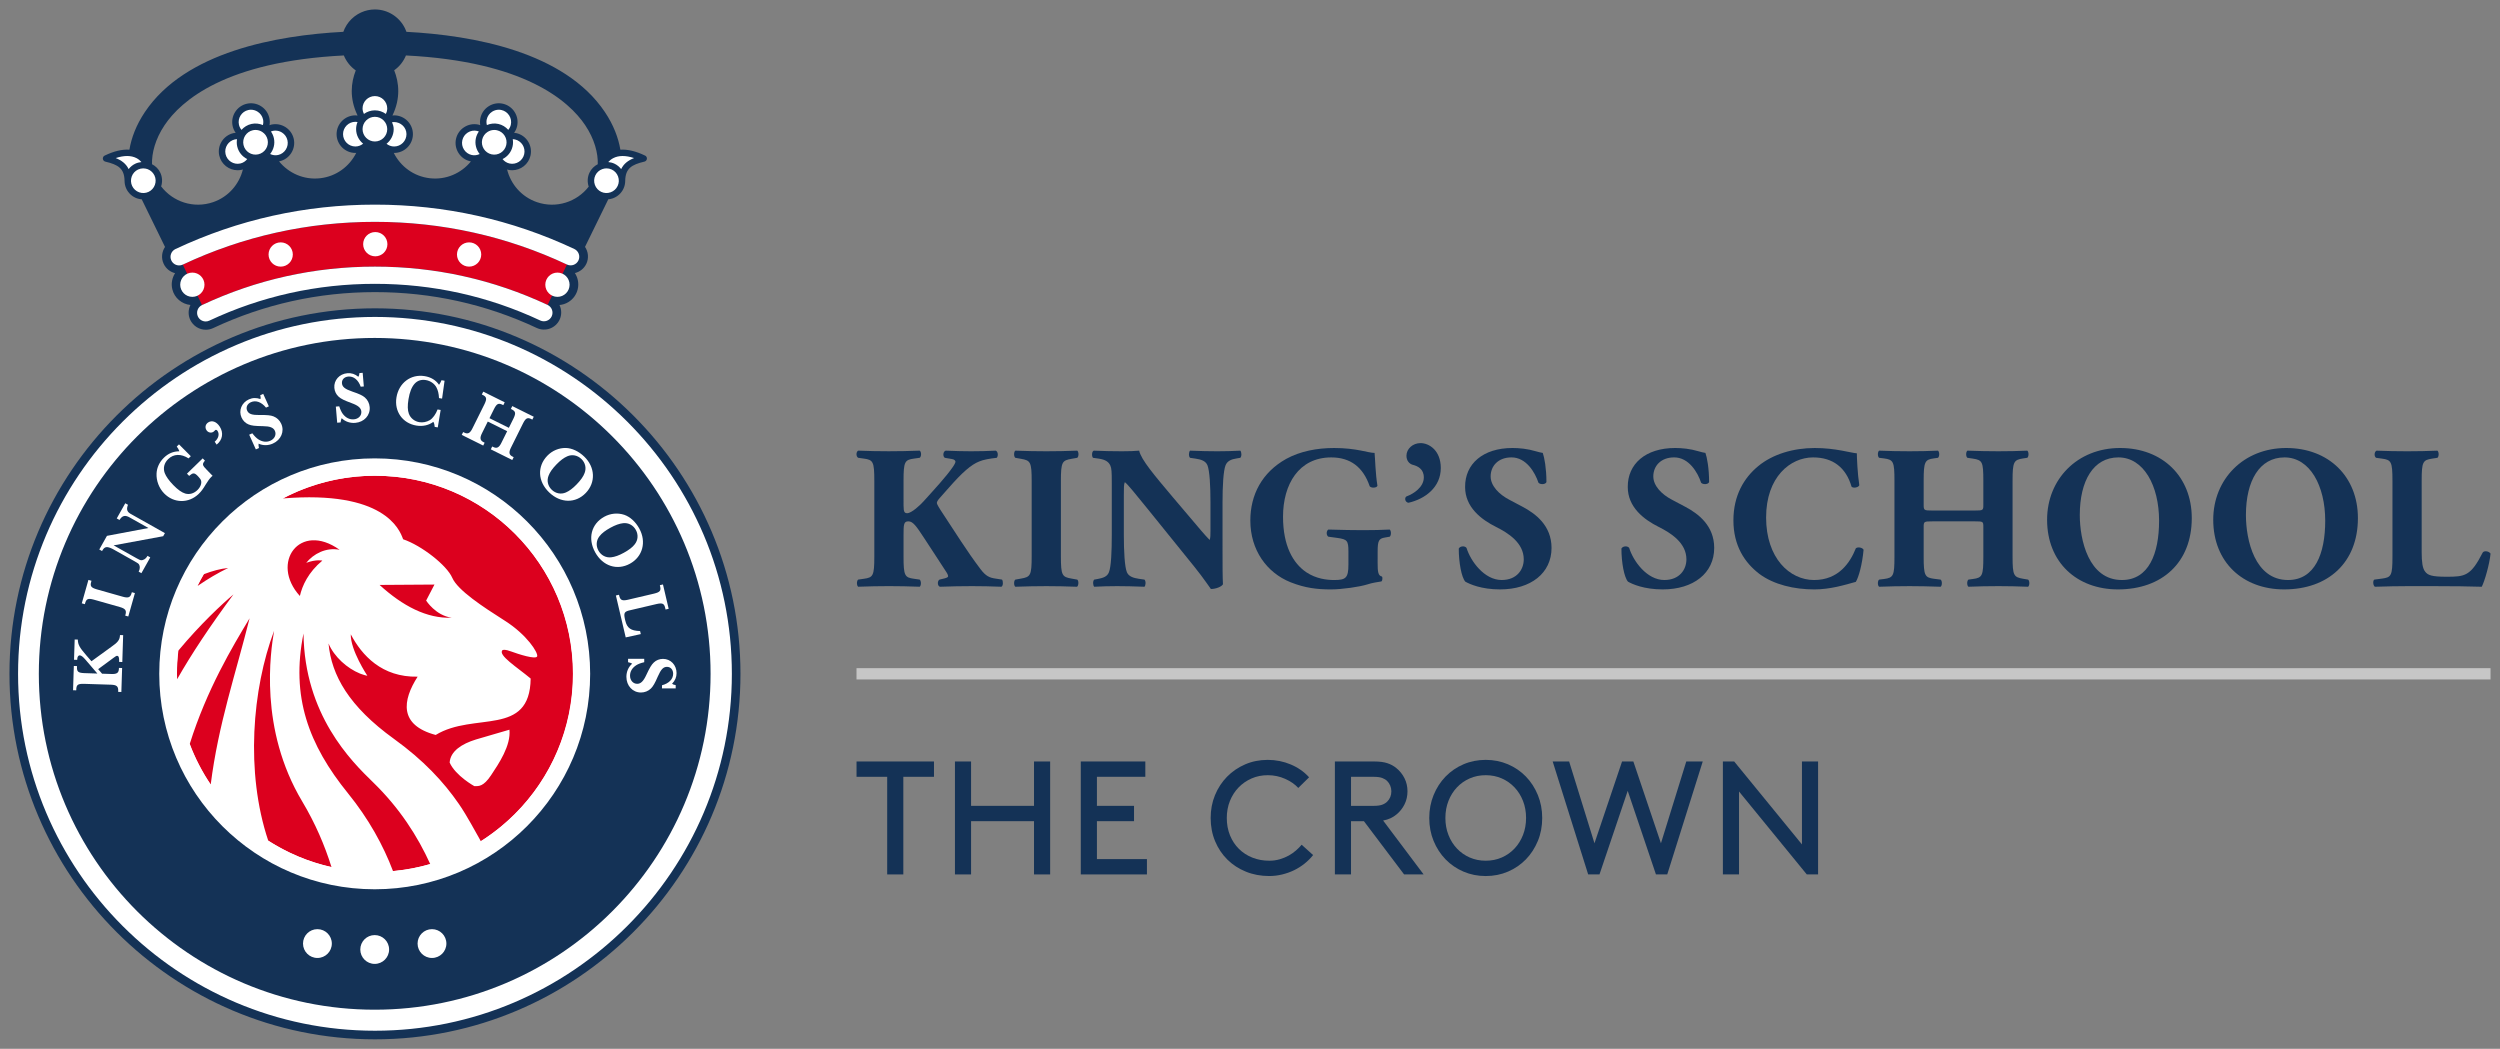 <?xml version="1.0" encoding="utf-8"?>
<!-- Generator: Adobe Illustrator 26.0.0, SVG Export Plug-In . SVG Version: 6.00 Build 0)  -->
<svg version="1.1" id="Logo" xmlns="http://www.w3.org/2000/svg" xmlns:xlink="http://www.w3.org/1999/xlink" x="0px" y="0px"
	 viewBox="0 0 581.102 243.78" style="enable-background:new 0 0 581.102 243.78;" xml:space="preserve">
<rect x="0" y="0" width="581.102" height="243.78" fill="#808080" stroke="none"/>
<style type="text/css">
	.st0{fill:#143256;}
	.st1{fill:#C6C6C6;}
	.st2{fill:#DC001E;}
	.st3{fill:#FFFFFF;}
</style>
<g>
	<path class="st0" d="M210.022,117.529c0,1.567,0.285,1.758,0.854,1.758c0.998,0,2.993-1.853,3.801-2.756
		c2.518-2.802,5.272-5.747,6.792-7.979c0.428-0.618,0.618-1.045,0.618-1.235
		c0-0.189-0.19-0.522-0.808-0.617l-1.663-0.285c-0.522-0.333-0.427-1.473,0.19-1.663
		c2.423,0.096,4.18,0.143,5.89,0.143c1.758,0,3.848-0.047,5.748-0.142
		c0.57,0.189,0.617,1.282,0.237,1.662c-1.662,0.189-3.088,0.428-4.085,0.854
		c-1.9,0.761-3.942,2.565-7.03,6.08l-2.185,2.471c-0.476,0.522-0.618,0.902-0.618,1.093
		c0,0.237,0.285,0.807,1.71,2.944c2.375,3.562,5.178,8.123,8.408,12.397
		c1.282,1.71,2.185,2.043,3.515,2.233l1.521,0.237c0.285,0.428,0.285,1.425-0.143,1.662
		c-2.375-0.095-4.655-0.143-6.84-0.143c-2.423,0-4.798,0.048-7.458,0.143
		c-0.617-0.189-0.617-1.377-0.095-1.662l1.188-0.285c0.522-0.143,0.808-0.285,0.808-0.476
		c0-0.189-0.096-0.522-0.381-0.949l-2.755-4.228l-2.518-3.848c-1.71-2.612-2.518-3.753-3.562-3.753
		c-1.092,0-1.14,0.665-1.14,3.23v4.987c0,4.418,0.285,4.845,2.423,5.13l1.33,0.19
		c0.38,0.332,0.38,1.377,0,1.662c-2.518-0.095-4.893-0.143-7.173-0.143
		c-2.138,0-4.607,0.048-7.125,0.143c-0.38-0.285-0.38-1.377,0-1.662l1.33-0.19
		c2.137-0.285,2.422-0.712,2.422-5.13v-17.67c0-4.418-0.285-4.846-2.422-5.131l-1.33-0.189
		c-0.522-0.285-0.522-1.378,0-1.663c2.375,0.096,4.75,0.143,7.125,0.143c2.28,0,4.655-0.047,7.173-0.142
		c0.427,0.284,0.427,1.377,0,1.662l-1.33,0.189c-2.138,0.285-2.423,0.713-2.423,5.131V117.529z"/>
	<path class="st0" d="M246.596,129.309c0,4.465,0.285,4.797,2.471,5.178l1.33,0.237
		c0.38,0.285,0.332,1.377-0.048,1.662c-2.565-0.095-4.893-0.143-7.125-0.143
		c-2.28,0-4.655,0.048-7.22,0.143c-0.381-0.285-0.381-1.377,0-1.662l1.329-0.237
		c2.186-0.381,2.471-0.713,2.471-5.178v-17.48c0-4.465-0.285-4.798-2.471-5.178l-1.329-0.237
		c-0.381-0.285-0.381-1.378,0-1.663c2.564,0.096,4.939,0.143,7.22,0.143
		c2.232,0,4.607-0.047,7.173-0.142c0.38,0.284,0.38,1.377,0,1.662l-1.33,0.237
		c-2.186,0.38-2.471,0.713-2.471,5.178V129.309z"/>
	<path class="st0" d="M284.168,128.168c0,3.088,0,6.08,0.096,7.647c-0.333,0.57-1.663,1.093-2.803,1.093
		c-0.048,0-1.615-2.422-3.848-5.178l-10.973-13.585c-2.755-3.372-4.322-5.367-5.178-6.08
		c-0.237,0.476-0.237,1.282-0.237,3.04v9.215c0,3.848,0.19,7.41,0.713,8.693
		c0.427,0.997,1.52,1.33,2.755,1.52l1.33,0.19c0.38,0.38,0.285,1.377,0,1.662
		c-2.565-0.095-4.465-0.143-6.365-0.143c-1.758,0-3.516,0.048-5.32,0.143
		c-0.285-0.285-0.38-1.282,0-1.662l0.808-0.143c1.282-0.237,2.232-0.57,2.612-1.567
		c0.522-1.283,0.665-4.846,0.665-8.693v-12.064c0-2.613-0.047-3.373-0.332-4.038
		c-0.38-0.808-1.045-1.377-2.708-1.615l-1.33-0.189c-0.332-0.38-0.285-1.521,0.19-1.663
		c2.232,0.096,4.607,0.143,6.555,0.143c1.615,0,2.993-0.047,3.99-0.142
		c0.475,2.137,3.562,5.747,7.838,10.83l3.99,4.702c2.09,2.47,3.467,4.133,4.56,5.225
		c0.19-0.475,0.19-1.282,0.19-2.137v-6.556c0-3.848-0.19-7.41-0.713-8.692
		c-0.428-0.997-1.473-1.33-2.755-1.521l-1.282-0.189c-0.381-0.38-0.285-1.378,0-1.663
		c2.564,0.096,4.417,0.143,6.364,0.143c1.758,0,3.468-0.047,5.32-0.142
		c0.285,0.284,0.38,1.282,0,1.662l-0.854,0.143c-1.235,0.189-2.138,0.57-2.565,1.567
		c-0.522,1.282-0.713,4.845-0.713,8.692V128.168z"/>
	<path class="st0" d="M320.22,130.876c0,1.995,0.096,2.945,0.998,3.135
		c0.19,0.19,0.143,0.998-0.143,1.141c-0.808,0.142-2.043,0.284-3.325,0.712
		c-1.662,0.522-5.747,1.14-8.407,1.14c-3.23,0-5.985-0.332-9.357-1.662
		c-5.558-2.232-9.358-7.505-9.358-14.345c0-5.938,2.66-11.163,8.36-14.346
		c3.23-1.758,7.078-2.518,11.115-2.518c5.272,0,7.885,1.141,9.405,1.141
		c0.143,1.425,0.189,4.75,0.665,7.647c-0.19,0.522-1.473,0.569-1.805,0.095
		c-1.521-4.465-4.513-6.697-8.931-6.697c-7.553,0-11.21,6.27-11.21,13.774
		c0,6.793,2.327,10.83,5.415,12.921c2.28,1.52,4.75,1.805,6.508,1.805
		c2.707,0,3.277-0.522,3.277-3.61v-2.992c0-2.565-0.285-2.85-2.565-3.183l-2.09-0.285
		c-0.522-0.285-0.522-1.377,0-1.662c3.373,0.095,5.7,0.143,8.027,0.143
		c2.28,0,4.608-0.048,6.223-0.143c0.38,0.285,0.38,1.377,0,1.662l-1.092,0.19
		c-1.426,0.237-1.711,0.712-1.711,3.277V130.876z"/>
	<path class="st0" d="M334.898,108.789c0,4.418-3.562,7.173-7.506,8.075
		c-0.807-0.095-0.997-1.141-0.475-1.473c1.71-0.617,4.038-2.185,4.038-4.418
		c0-1.994-1.473-2.659-2.613-2.944c-0.808-0.237-1.425-0.998-1.425-2.09
		c0-1.615,1.473-2.945,3.277-2.945C332.143,102.994,334.898,104.656,334.898,108.789z"/>
	<path class="st0" d="M348.672,137.003c-4.37,0-7.078-1.234-8.075-1.805
		c-0.902-1.045-1.521-4.465-1.521-7.695c0.333-0.617,1.426-0.665,1.806-0.143
		c0.95,3.088,4.133,7.458,8.17,7.458c3.515,0,5.13-2.423,5.13-4.798
		c0-3.848-3.609-6.127-6.46-7.553c-3.42-1.71-7.173-4.56-7.173-9.262
		c-0.047-5.368,4.133-9.073,11.021-9.073c1.567,0,3.515,0.19,5.415,0.76
		c0.617,0.19,1.045,0.285,1.615,0.381c0.38,1.045,0.854,3.609,0.854,6.792
		c-0.237,0.57-1.425,0.617-1.853,0.143c-0.808-2.423-2.85-5.89-6.27-5.89
		c-3.136,0-4.846,2.042-4.846,4.417c0,2.186,1.948,4.181,4.323,5.415l3.135,1.663
		c2.945,1.567,6.697,4.322,6.697,9.547C360.642,133.204,355.845,137.003,348.672,137.003z"/>
	<path class="st0" d="M386.481,137.003c-4.37,0-7.077-1.234-8.075-1.805
		c-0.902-1.045-1.52-4.465-1.52-7.695c0.332-0.617,1.425-0.665,1.805-0.143
		c0.95,3.088,4.133,7.458,8.171,7.458c3.515,0,5.13-2.423,5.13-4.798c0-3.848-3.61-6.127-6.46-7.553
		c-3.421-1.71-7.173-4.56-7.173-9.262c-0.048-5.368,4.133-9.073,11.02-9.073
		c1.568,0,3.516,0.19,5.416,0.76c0.617,0.19,1.045,0.285,1.614,0.381
		c0.38,1.045,0.855,3.609,0.855,6.792c-0.237,0.57-1.425,0.617-1.853,0.143
		c-0.808-2.423-2.851-5.89-6.271-5.89c-3.135,0-4.845,2.042-4.845,4.417
		c0,2.186,1.947,4.181,4.322,5.415l3.136,1.663c2.944,1.567,6.697,4.322,6.697,9.547
		C398.451,133.204,393.654,137.003,386.481,137.003z"/>
	<path class="st0" d="M431.607,105.369c0,0.854,0.143,4.655,0.57,7.41
		c-0.19,0.569-1.473,0.76-1.806,0.332c-1.282-4.417-4.322-6.792-8.93-6.792
		c-5.272,0-10.926,4.513-10.926,13.965s5.463,14.535,11.163,14.535c5.747,0,8.407-4.133,9.69-7.362
		c0.38-0.38,1.52-0.237,1.805,0.332c-0.333,3.516-1.14,6.365-1.805,7.458
		c-2.565,0.712-5.938,1.757-9.643,1.757c-4.655,0-9.405-1.092-12.778-3.609
		c-3.42-2.612-6.032-6.556-6.032-12.445c0-5.795,2.47-9.88,5.747-12.588
		c3.373-2.803,8.218-4.228,13.158-4.228C426.666,104.133,430.182,105.274,431.607,105.369z"/>
	<path class="st0" d="M449.133,121.186c-1.947,0-1.995,0.048-1.995,1.378v6.84
		c0,4.418,0.285,4.845,2.423,5.13l1.521,0.19c0.38,0.285,0.38,1.377,0,1.662
		c-2.708-0.095-5.083-0.143-7.221-0.143c-2.28,0-4.655,0.048-7.077,0.143
		c-0.38-0.285-0.38-1.377,0-1.662l1.14-0.143c2.186-0.285,2.423-0.76,2.423-5.178v-17.67
		c0-4.418-0.237-4.893-2.423-5.178l-1.14-0.143c-0.38-0.285-0.38-1.378,0-1.663
		c2.327,0.096,4.797,0.143,7.077,0.143c2.138,0,4.513-0.047,6.603-0.142
		c0.38,0.284,0.38,1.377,0,1.662l-0.997,0.143c-2.043,0.285-2.328,0.76-2.328,5.178v5.51
		c0,1.378,0.048,1.425,1.995,1.425h9.881c1.994,0,1.994-0.047,1.994-1.425v-5.51
		c0-4.418-0.237-4.798-2.422-5.131l-1.283-0.189c-0.38-0.285-0.38-1.378,0-1.663
		c2.613,0.096,4.94,0.143,7.221,0.143c2.327,0,4.513-0.047,6.697-0.142
		c0.38,0.284,0.38,1.377,0,1.662l-0.95,0.143c-2.185,0.332-2.47,0.76-2.47,5.178v17.67
		c0,4.418,0.285,4.75,2.47,5.13l1.141,0.19c0.38,0.285,0.38,1.377,0,1.662
		c-2.375-0.095-4.703-0.143-6.888-0.143c-2.375,0-4.703,0.048-6.982,0.143
		c-0.38-0.285-0.38-1.377,0-1.662l1.045-0.143c2.185-0.285,2.422-0.76,2.422-5.178v-6.84
		c0-1.33,0-1.378-1.994-1.378H449.133z"/>
	<path class="st0" d="M509.458,120.426c0,10.355-6.935,16.577-17.147,16.577
		c-9.548,0-16.482-6.27-16.482-16.197c0-9.405,7.03-16.673,16.958-16.673
		C502.666,104.133,509.458,110.784,509.458,120.426z M492.406,106.319c-5.842,0-8.978,5.462-8.978,13.395
		c0,5.795,2.043,15.105,9.785,15.105c6.223,0,8.646-6.08,8.646-13.775
		C501.859,112.921,498.296,106.319,492.406,106.319z"/>
	<path class="st0" d="M548.075,120.426c0,10.355-6.935,16.577-17.147,16.577
		c-9.548,0-16.482-6.27-16.482-16.197c0-9.405,7.03-16.673,16.958-16.673
		C541.283,104.133,548.075,110.784,548.075,120.426z M531.023,106.319c-5.842,0-8.978,5.462-8.978,13.395
		c0,5.795,2.043,15.105,9.785,15.105c6.223,0,8.646-6.08,8.646-13.775
		C540.476,112.921,536.913,106.319,531.023,106.319z"/>
	<path class="st0" d="M562.895,128.359c0,2.232,0.19,3.753,0.808,4.513
		c0.618,0.808,1.473,1.188,4.94,1.188c4.322,0,5.652-0.143,8.455-5.652
		c0.38-0.476,1.473-0.285,1.805,0.284c-0.237,2.471-1.377,6.413-2.042,7.695
		c-2.518-0.095-7.078-0.143-10.973-0.143h-6.365c-2.186,0-4.561,0.048-7.505,0.143
		c-0.428-0.285-0.522-1.377-0.143-1.662l1.805-0.237c2.138-0.285,2.423-0.665,2.423-5.083v-17.67
		c0-4.418-0.285-4.846-2.423-5.131l-1.377-0.189c-0.476-0.285-0.476-1.378,0.095-1.663
		c2.47,0.096,4.845,0.143,7.125,0.143s4.655-0.047,7.03-0.142c0.38,0.284,0.38,1.377,0,1.662
		l-1.235,0.189c-2.138,0.333-2.423,0.713-2.423,5.131V128.359z"/>
</g>
<g>
	<rect x="199.086" y="155.31" class="st1" width="379.815" height="2.625"/>
</g>
<g>
	<path class="st0" d="M217.095,176.999v3.562h-7.126v22.691h-3.751v-22.691h-7.126v-3.562H217.095z"/>
	<path class="st0" d="M225.718,190.876v12.377h-3.75v-26.254h3.75v10.314h14.628v-10.314h3.75v26.254h-3.75
		v-12.377H225.718z"/>
	<path class="st0" d="M263.595,190.876h-8.627v8.814h11.627v3.562h-15.377v-26.254h15.002v3.562h-11.252
		v6.752h8.627V190.876z"/>
	<path class="st0" d="M282.417,184.82c0.675-1.639,1.606-3.063,2.794-4.276
		c1.188-1.213,2.588-2.169,4.201-2.869c1.612-0.7,3.369-1.05,5.27-1.05
		c1.875,0,3.657,0.356,5.345,1.068c1.688,0.713,3.106,1.707,4.257,2.982l-2.513,2.475
		c-0.775-0.85-1.794-1.556-3.057-2.118c-1.263-0.563-2.607-0.845-4.032-0.845
		c-1.351,0-2.601,0.25-3.751,0.751c-1.149,0.5-2.156,1.193-3.019,2.081
		c-0.863,0.888-1.538,1.938-2.025,3.15c-0.488,1.213-0.731,2.532-0.731,3.957
		c0,1.476,0.25,2.825,0.75,4.051s1.194,2.275,2.082,3.15c0.887,0.875,1.931,1.551,3.131,2.025
		s2.501,0.713,3.901,0.713c0.875,0,1.693-0.113,2.456-0.338s1.457-0.513,2.082-0.862
		c0.625-0.351,1.188-0.744,1.688-1.182s0.938-0.882,1.312-1.332l2.663,2.4
		c-0.575,0.726-1.237,1.389-1.987,1.988c-0.75,0.601-1.563,1.112-2.438,1.538
		c-0.875,0.425-1.807,0.756-2.794,0.993c-0.987,0.238-1.981,0.356-2.981,0.356
		c-1.95,0-3.757-0.337-5.42-1.013c-1.663-0.675-3.101-1.612-4.313-2.812s-2.163-2.626-2.851-4.275
		c-0.688-1.65-1.031-3.451-1.031-5.401C281.405,188.226,281.742,186.457,282.417,184.82z"/>
	<path class="st0" d="M314.031,203.253h-3.75v-26.254h9.188c1.2,0,2.2,0.131,3.001,0.394
		c0.8,0.263,1.5,0.644,2.1,1.145c0.801,0.649,1.432,1.438,1.895,2.362s0.693,1.938,0.693,3.038
		s-0.23,2.113-0.693,3.038s-1.094,1.713-1.895,2.363c-0.425,0.35-0.881,0.637-1.368,0.862
		c-0.488,0.225-1.057,0.4-1.707,0.525l9.414,12.526h-4.538l-9.339-12.377h-3.001V203.253z
		 M321.27,187.051c0.475-0.175,0.862-0.413,1.162-0.713c0.65-0.65,0.976-1.45,0.976-2.4
		c0-0.475-0.088-0.919-0.263-1.331c-0.175-0.413-0.413-0.77-0.713-1.069s-0.688-0.537-1.162-0.713
		c-0.476-0.175-1.138-0.263-1.988-0.263h-5.251v6.752h5.251
		C320.132,187.314,320.794,187.226,321.27,187.051z"/>
	<path class="st0" d="M333.23,184.8c0.675-1.65,1.601-3.081,2.775-4.294
		c1.176-1.213,2.563-2.163,4.163-2.851c1.601-0.688,3.326-1.031,5.176-1.031
		c1.851,0,3.576,0.344,5.176,1.031c1.601,0.688,2.988,1.638,4.164,2.851
		c1.175,1.213,2.1,2.644,2.775,4.294c0.675,1.65,1.013,3.426,1.013,5.326
		c0,1.926-0.338,3.707-1.013,5.345c-0.676,1.638-1.601,3.062-2.775,4.275
		c-1.176,1.213-2.563,2.163-4.164,2.851c-1.6,0.688-3.325,1.031-5.176,1.031
		c-1.85,0-3.575-0.344-5.176-1.031c-1.6-0.688-2.987-1.638-4.163-2.851
		c-1.175-1.213-2.101-2.638-2.775-4.275s-1.013-3.419-1.013-5.345
		C332.217,188.226,332.555,186.451,333.23,184.8z M336.681,194.083
		c0.475,1.213,1.131,2.263,1.969,3.15s1.825,1.582,2.963,2.082s2.382,0.75,3.731,0.75
		c1.351,0,2.595-0.25,3.732-0.75s2.125-1.194,2.963-2.082s1.494-1.938,1.969-3.15
		c0.476-1.213,0.713-2.532,0.713-3.957s-0.237-2.744-0.713-3.957
		c-0.475-1.213-1.131-2.263-1.969-3.15s-1.825-1.581-2.963-2.081
		c-1.138-0.501-2.382-0.751-3.732-0.751c-1.35,0-2.594,0.25-3.731,0.751
		c-1.138,0.5-2.125,1.193-2.963,2.081s-1.494,1.938-1.969,3.15c-0.476,1.213-0.713,2.532-0.713,3.957
		S336.205,192.871,336.681,194.083z"/>
	<path class="st0" d="M369.156,203.253l-8.251-26.254h3.825l5.889,19.016l6.414-19.016h2.625l6.414,19.016
		l5.888-19.016h3.826l-8.251,26.254h-2.626l-6.563-19.428l-6.563,19.428H369.156z"/>
	<path class="st0" d="M404.219,203.253h-3.75v-26.254h2.625l15.753,19.278v-19.278h3.75v26.254h-2.625
		l-15.753-19.278V203.253z"/>
</g>
<g>
	<g>
		<path class="st0" d="M149.948,36.165c-2.17-1.04-4.09-1.489-5.75-1.369
			c-0.456-2.718-1.555-5.71-3.607-8.767c-9.394-13.996-30.622-17.814-46.114-18.63
			c-0-0-0-0-0-0c-0.096-0.272-0.207-0.536-0.331-0.793
			c-0.002-0.004-0.004-0.008-0.006-0.012C92.876,3.996,90.218,2.197,87.141,2.197
			c-1.132,0-2.206,0.249-3.178,0.685c-0.049,0.022-0.096,0.047-0.144,0.07
			c-0.212,0.101-0.419,0.21-0.621,0.329C83.148,3.311,83.098,3.341,83.048,3.372
			c-0.205,0.127-0.403,0.264-0.595,0.409c-0.032,0.025-0.066,0.048-0.098,0.073
			c-0.923,0.722-1.676,1.646-2.198,2.706c-0.002,0.005-0.004,0.009-0.007,0.014
			c-0.131,0.267-0.246,0.541-0.346,0.824c-0,0-0,0-0,0
			c-15.492,0.816-36.722,4.633-46.116,18.63c-2.052,3.057-3.151,6.049-3.607,8.767
			c-1.66-0.121-3.579,0.328-5.75,1.368c-0.287,0.137-0.456,0.44-0.421,0.756
			c0.034,0.316,0.263,0.576,0.572,0.649c2.995,0.712,4.435,1.583,4.471,4.503
			c0.009,0.611,0.136,1.218,0.403,1.786c0.494,1.053,1.373,1.851,2.473,2.248
			c0.366,0.132,0.741,0.198,1.117,0.23l5.412,11.064c-0.758,1.129-0.933,2.607-0.313,3.927
			c0.532,1.131,1.527,1.89,2.652,2.171c-0.695,1.079-0.96,2.423-0.646,3.734
			c0.49,2.045,2.243,3.466,4.215,3.66c-0.516,1.052-0.584,2.313-0.047,3.457
			c0.681,1.45,2.121,2.3,3.623,2.3c0.57,0,1.148-0.122,1.698-0.38
			c11.817-5.551,24.483-8.366,37.645-8.366c13.134,0,25.775,2.803,37.572,8.331
			c2,0.939,4.382,0.077,5.319-1.925c0.528-1.126,0.469-2.365-0.026-3.407
			c0.727-0.069,1.432-0.292,2.071-0.685c1.098-0.674,1.867-1.734,2.166-2.985
			c0.317-1.323,0.048-2.676-0.658-3.758c1.129-0.28,2.131-1.029,2.665-2.164
			c0.619-1.318,0.445-2.795-0.311-3.923l5.409-11.058c0.356-0.036,0.711-0.1,1.058-0.225
			c1.101-0.397,1.979-1.195,2.473-2.248c0.268-0.569,0.395-1.177,0.403-1.79
			c0.037-2.916,1.477-3.787,4.471-4.499c0.309-0.073,0.539-0.334,0.572-0.649
			C150.404,36.605,150.235,36.302,149.948,36.165z M82.606,35.55c0.07,0,0.134-0.017,0.203-0.021
			c-1.582,3.157-4.65,5.486-8.423,5.905c-3.781,0.42-7.293-1.187-9.528-3.932
			c0.039-0.008,0.078-0.004,0.116-0.013c1.135-0.255,2.104-0.94,2.73-1.928
			s0.83-2.158,0.575-3.292c-0.255-1.135-0.94-2.104-1.929-2.73
			c-0.988-0.625-2.157-0.828-3.292-0.574c-0.144,0.032-0.273,0.091-0.41,0.137
			c0.095-0.554,0.083-1.125-0.044-1.688c-0.255-1.135-0.94-2.104-1.928-2.73
			c-0.988-0.625-2.156-0.828-3.292-0.575c-2.35,0.529-3.833,2.871-3.304,5.221
			c0.13,0.577,0.378,1.093,0.7,1.549c-0.17,0.017-0.339,0.023-0.509,0.061
			c-2.35,0.529-3.832,2.871-3.304,5.221c0.457,2.029,2.264,3.41,4.262,3.41
			c0.316,0,0.638-0.035,0.959-0.106c0.096-0.022,0.181-0.064,0.274-0.091
			c-0.85,3.431-3.338,6.38-6.931,7.615c-4.511,1.55-9.332-0.069-12.076-3.663
			c0.338-1.056,0.28-2.179-0.191-3.182c-0.408-0.869-1.092-1.54-1.933-1.977
			c-0.073-2.546,0.736-5.811,2.925-9.073c3.792-5.65,14.171-14.825,41.667-16.204
			c0,0,0,0,0,0c0.139,0.343,0.302,0.672,0.486,0.989
			c0.014,0.024,0.029,0.047,0.043,0.07c0.37,0.623,0.823,1.189,1.346,1.684
			c0.022,0.02,0.044,0.04,0.066,0.06c0.262,0.242,0.537,0.469,0.83,0.674
			c-1.111,2.843-1.505,6.436,0.382,10.399c0.012,0.032,0.017,0.067,0.03,0.098
			c-0.166-0.019-0.329-0.051-0.5-0.051c-2.409,0-4.369,1.959-4.369,4.368
			C78.237,33.59,80.197,35.55,82.606,35.55z M137.016,40.144c-0.48,1.021-0.536,2.167-0.176,3.24
			c-2.751,3.554-7.547,5.147-12.035,3.605c-3.588-1.233-6.081-4.173-6.935-7.597
			c0.075,0.021,0.144,0.056,0.221,0.074c0.321,0.072,0.643,0.106,0.959,0.106
			c1.998,0,3.805-1.381,4.262-3.41c0.528-2.35-0.954-4.692-3.304-5.221
			c-0.169-0.038-0.338-0.045-0.508-0.063c0.321-0.455,0.569-0.971,0.699-1.547
			c0.255-1.134,0.051-2.303-0.574-3.292c-0.625-0.988-1.595-1.673-2.73-1.929
			c-1.132-0.253-2.303-0.05-3.292,0.575c-0.988,0.625-1.673,1.595-1.928,2.73
			c-0.126,0.563-0.139,1.134-0.044,1.688c-0.137-0.046-0.267-0.105-0.41-0.137
			c-1.132-0.254-2.303-0.051-3.292,0.574c-0.989,0.625-1.673,1.595-1.929,2.73
			c-0.255,1.134-0.051,2.304,0.575,3.292c0.625,0.988,1.595,1.673,2.729,1.928
			c0.055,0.012,0.109,0.017,0.164,0.027c-2.235,2.736-5.744,4.336-9.519,3.917
			c-3.768-0.418-6.836-2.741-8.42-5.892c0.028,0.001,0.054,0.008,0.083,0.008
			c2.409,0,4.368-1.96,4.368-4.369c0-2.409-1.959-4.368-4.368-4.368c-0.135,0-0.262,0.028-0.394,0.04
			c1.942-4.012,1.537-7.648,0.41-10.516c0.297-0.21,0.577-0.441,0.841-0.69
			c0.009-0.008,0.018-0.016,0.026-0.024c0.265-0.252,0.513-0.521,0.741-0.808
			c0-0,0-0,0-0c0.221-0.279,0.421-0.574,0.603-0.881
			c0.012-0.02,0.025-0.04,0.037-0.06c0.182-0.315,0.345-0.642,0.482-0.982
			c27.494,1.38,37.873,10.554,41.665,16.205c2.189,3.261,2.998,6.527,2.925,9.072
			C138.108,38.604,137.424,39.276,137.016,40.144z"/>
	</g>
	<g>
		<path class="st2" d="M46.961,70.91c12.622-5.929,26.145-8.935,40.196-8.935
			c14.021,0,27.518,2.994,40.117,8.898c0.005,0.002,0.009,0.006,0.014,0.008l4.495-9.395
			c-14.01-6.583-29.023-9.921-44.626-9.921c-15.616,0-30.644,3.344-44.664,9.939l4.462,9.41
			C46.957,70.913,46.959,70.911,46.961,70.91z"/>
	</g>
	<g>
		<circle class="st3" cx="87.231" cy="56.759" r="2.82"/>
	</g>
	<g>
		<circle class="st3" cx="65.243" cy="59.156" r="2.82"/>
	</g>
	<g>
		<circle class="st3" cx="44.71" cy="66.182" r="2.82"/>
	</g>
	<g>
		<circle class="st3" cx="109.039" cy="59.156" r="2.82"/>
	</g>
	<g>
		<circle class="st3" cx="129.572" cy="66.182" r="2.82"/>
	</g>
	<g>
		<path class="st3" d="M47.813,74.721c-0.751,0-1.471-0.425-1.812-1.15
			c-0.47-1-0.04-2.191,0.959-2.661c12.622-5.929,26.145-8.935,40.196-8.935
			c14.021,0,27.518,2.994,40.117,8.898c1,0.469,1.431,1.66,0.962,2.66s-1.661,1.431-2.66,0.962
			c-12.064-5.653-24.99-8.52-38.42-8.52c-13.458,0-26.41,2.878-38.495,8.555
			C48.387,74.66,48.098,74.721,47.813,74.721z"/>
	</g>
	<g>
		<path class="st3" d="M41.638,61.697c-0.751,0-1.47-0.425-1.811-1.149
			c-0.47-1-0.042-2.191,0.958-2.661c14.559-6.849,30.161-10.322,46.372-10.322
			c16.2,0,31.791,3.468,46.34,10.307c1,0.47,1.429,1.661,0.959,2.661
			c-0.471,1-1.662,1.429-2.661,0.959c-14.013-6.587-29.031-9.927-44.639-9.927
			c-15.618,0-30.647,3.345-44.669,9.941C42.212,61.635,41.923,61.697,41.638,61.697z"/>
	</g>
	<g>
		<path class="st3" d="M60.931,30.654c-0.468-0.296-0.996-0.449-1.533-0.449
			c-0.209,0-0.419,0.023-0.628,0.07c-1.543,0.347-2.517,1.884-2.169,3.428
			c0.347,1.543,1.885,2.521,3.428,2.169c1.543-0.347,2.516-1.885,2.169-3.428
			C62.03,31.701,61.581,31.065,60.931,30.654z"/>
	</g>
	<g>
		<path class="st3" d="M55.858,38.001c-1.545,0.35-3.081-0.626-3.428-2.169
			c-0.347-1.543,0.626-3.081,2.169-3.428c0.166-0.038,0.332-0.048,0.496-0.055
			c-0.092,0.544-0.087,1.113,0.041,1.683c0.3,1.334,1.19,2.378,2.329,2.944
			C57.072,37.473,56.523,37.852,55.858,38.001z"/>
	</g>
	<g>
		<path class="st3" d="M62.786,35.799c0.804-1.002,1.178-2.336,0.875-3.684
			c-0.127-0.565-0.361-1.088-0.686-1.549c0.134-0.052,0.268-0.105,0.412-0.137
			c0.209-0.047,0.419-0.07,0.629-0.07c0.536,0,1.064,0.152,1.532,0.448
			c0.65,0.411,1.1,1.047,1.267,1.791c0.167,0.744,0.033,1.511-0.378,2.161
			c-0.411,0.65-1.047,1.1-1.791,1.267C64.013,36.169,63.367,36.079,62.786,35.799z"/>
	</g>
	<g>
		<path class="st3" d="M58.441,28.812c-0.931,0.209-1.717,0.71-2.304,1.376
			c-0.278-0.336-0.491-0.733-0.593-1.186c-0.347-1.543,0.626-3.081,2.169-3.428
			c0.208-0.047,0.419-0.07,0.628-0.07c0.537,0,1.065,0.153,1.533,0.449
			c0.65,0.411,1.1,1.047,1.267,1.791c0.1,0.445,0.08,0.896-0.031,1.328
			C60.269,28.71,59.347,28.609,58.441,28.812"/>
	</g>
	<g>
		<path class="st3" d="M36.003,42.973c-0.261,0.724-0.784,1.3-1.474,1.625
			c-0.69,0.323-1.47,0.358-2.191,0.098c-0.724-0.261-1.3-0.784-1.625-1.474
			c-0.153-0.326-0.237-0.673-0.26-1.024c-0.003-0.053-0.003-0.105-0.003-0.158
			c-0.001-0.117,0.006-0.235,0.019-0.352c0.006-0.055,0.011-0.111,0.021-0.166
			c0.029-0.165,0.067-0.33,0.125-0.491c0.261-0.724,0.784-1.3,1.474-1.625
			c0.384-0.18,0.795-0.271,1.209-0.271c0.186,0,0.373,0.023,0.558,0.06
			c0.143,0.028,0.285,0.063,0.424,0.113c0.162,0.058,0.313,0.134,0.458,0.217
			c0.06,0.035,0.117,0.075,0.174,0.114c0.076,0.051,0.15,0.106,0.221,0.164
			c0.069,0.058,0.136,0.117,0.199,0.181c0.045,0.045,0.087,0.094,0.129,0.143
			c0.069,0.079,0.138,0.158,0.198,0.245c0.09,0.13,0.176,0.265,0.245,0.411
			C36.229,41.472,36.265,42.25,36.003,42.973z"/>
	</g>
	<g>
		<path class="st3" d="M31.452,38.048c0.456-0.214,0.939-0.329,1.427-0.377
			c-0.314-0.347-0.681-0.674-1.153-0.917c-1.258-0.649-2.876-0.652-4.83-0.015
			c1.387,0.549,2.412,1.331,3,2.569C30.311,38.779,30.829,38.34,31.452,38.048z"/>
	</g>
	<g>
		<path class="st3" d="M87.141,27.151c-1.582,0-2.868,1.287-2.868,2.868s1.287,2.869,2.868,2.869
			c1.582,0,2.869-1.287,2.869-2.869S88.722,27.151,87.141,27.151z"/>
	</g>
	<g>
		<path class="st3" d="M87.141,22.332c-1.582,0-2.868,1.287-2.868,2.868c0,0.232,0.035,0.455,0.087,0.67
			c0.015,0.061,0.037,0.118,0.055,0.177c0.048,0.152,0.107,0.298,0.178,0.438
			c0.719-0.52,1.594-0.835,2.547-0.835c0.953,0,1.829,0.315,2.548,0.835
			c0.071-0.14,0.13-0.286,0.178-0.437c0.019-0.06,0.041-0.118,0.056-0.179
			c0.052-0.215,0.087-0.437,0.087-0.668c0-0.001,0-0.001,0-0.002
			C90.01,23.619,88.722,22.332,87.141,22.332z"/>
	</g>
	<g>
		<path class="st3" d="M91.51,30.019c0-0.589-0.171-1.098-0.383-1.611
			c0.143-0.022,0.286-0.044,0.435-0.044c1.582,0,2.919,1.236,2.919,2.817
			c0,1.582-1.287,2.869-2.868,2.869c-0.67,0-1.279-0.24-1.768-0.627
			C90.851,32.622,91.51,31.402,91.51,30.019z"/>
	</g>
	<g>
		<path class="st3" d="M82.606,34.05c-1.582,0-2.869-1.287-2.869-2.869c0-1.582,1.287-2.868,2.869-2.868
			c0.17,0,0.335,0.022,0.497,0.05c-0.211,0.511-0.33,1.069-0.33,1.656
			c0,1.368,0.645,2.576,1.632,3.378C83.911,33.799,83.29,34.05,82.606,34.05z"/>
	</g>
	<g>
		<path class="st3" d="M115.509,30.276c-0.208-0.047-0.419-0.07-0.628-0.07
			c-0.537,0-1.065,0.153-1.533,0.449c-0.65,0.411-1.1,1.047-1.267,1.791
			c-0.347,1.543,0.626,3.081,2.169,3.428c1.542,0.349,3.08-0.626,3.427-2.169
			c0.167-0.744,0.033-1.511-0.378-2.161C116.889,30.893,116.253,30.443,115.509,30.276z"/>
	</g>
	<g>
		<path class="st3" d="M113.139,27.744c0.167-0.744,0.617-1.38,1.267-1.791
			c0.468-0.296,0.996-0.449,1.533-0.449c0.209,0,0.419,0.023,0.628,0.07
			c0.744,0.167,1.38,0.617,1.791,1.267c0.411,0.65,0.545,1.417,0.378,2.161
			c-0.102,0.455-0.317,0.852-0.595,1.188c-0.604-0.688-1.396-1.174-2.302-1.378
			c-0.904-0.202-1.827-0.101-2.668,0.26C113.06,28.64,113.039,28.189,113.139,27.744z"/>
	</g>
	<g>
		<path class="st3" d="M116.814,36.976c1.138-0.566,2.028-1.61,2.328-2.944
			c0.127-0.563,0.139-1.135,0.044-1.689c0.165,0.008,0.329,0.024,0.493,0.061
			c1.543,0.347,2.517,1.884,2.169,3.428c-0.347,1.542-1.881,2.518-3.428,2.169
			C117.756,37.852,117.207,37.473,116.814,36.976z"/>
	</g>
	<g>
		<path class="st3" d="M109.633,36.025c-0.744-0.167-1.379-0.617-1.791-1.267
			c-0.412-0.65-0.546-1.417-0.378-2.161c0.167-0.744,0.617-1.38,1.267-1.791
			c0.651-0.412,1.418-0.546,2.161-0.378c0.144,0.032,0.278,0.085,0.412,0.137
			c-0.324,0.461-0.559,0.984-0.686,1.549c-0.303,1.35,0.072,2.686,0.878,3.688
			C110.935,36.074,110.288,36.174,109.633,36.025z"/>
	</g>
	<g>
		<path class="st3" d="M141.942,44.695c0.724-0.261,1.3-0.784,1.625-1.474
			c0.324-0.69,0.359-1.468,0.098-2.191c-0.261-0.724-0.784-1.3-1.474-1.625
			c-0.384-0.18-0.795-0.271-1.209-0.271c-0.33,0-0.662,0.058-0.982,0.173
			c-0.724,0.261-1.3,0.784-1.625,1.474c-0.324,0.69-0.359,1.468-0.098,2.191
			c0.261,0.724,0.784,1.3,1.474,1.625C140.44,44.922,141.218,44.957,141.942,44.695z"/>
	</g>
	<g>
		<path class="st3" d="M142.541,36.759c-0.469,0.244-0.846,0.564-1.16,0.908
			c0.495,0.046,0.984,0.163,1.446,0.38c0.623,0.292,1.141,0.731,1.555,1.259
			c0.588-1.238,1.613-2.019,3-2.568C145.423,36.099,143.8,36.105,142.541,36.759z"/>
	</g>
	<g>
		<g>
			<path class="st3" d="M87.157,240.627c-46.319,0-84.002-37.683-84.002-84.001
				c0-46.319,37.683-84.002,84.002-84.002s84.002,37.684,84.002,84.002
				C171.159,202.944,133.476,240.627,87.157,240.627z"/>
		</g>
		<g>
			<path class="st0" d="M87.157,241.582c-46.846,0-84.957-38.112-84.957-84.957
				c0-46.846,38.112-84.958,84.957-84.958s84.957,38.112,84.957,84.958
				C172.114,203.47,134.002,241.582,87.157,241.582z M87.157,73.668
				c-45.743,0-82.957,37.215-82.957,82.958c0,45.743,37.215,82.957,82.957,82.957
				s82.957-37.214,82.957-82.957C170.114,110.882,132.899,73.668,87.157,73.668z"/>
		</g>
		<g id="Red_inner_circle_00000083075157535301169440000013079061131383764633_">
			<circle class="st2" cx="87.12" cy="156.625" r="46.047"/>
		</g>
		<g>
			<path class="st3" d="M87.185,106.544c-27.659,0-50.08,22.422-50.08,50.081s22.422,50.08,50.08,50.08
				c27.659,0,50.08-22.422,50.08-50.08S114.844,106.544,87.185,106.544z M47.395,133.461
				c1.976-0.758,3.89-1.279,5.645-1.44c-2.386,1.146-4.786,2.568-7.13,4.19
				C46.373,135.276,46.87,134.36,47.395,133.461z M41.138,156.625c0-1.829,0.119-3.631,0.326-5.405
				c5.085-6.112,10.176-10.843,12.803-13.053c-5.435,7.34-9.738,13.805-13.097,19.717
				C41.159,157.465,41.138,157.048,41.138,156.625z M48.981,182.336c-1.971-2.923-3.608-6.088-4.873-9.435
				c3.972-12.645,9.866-22.473,13.906-29.187C54.781,156.643,50.736,168.361,48.981,182.336z
				 M62.342,195.386c-5.329-15.91-3.71-35.248,1.369-48.763c-0.84,4.945-3.541,22.803,6.535,39.663
				c3.038,5.083,5.235,10.222,6.803,15.253C71.74,200.346,66.781,198.238,62.342,195.386z
				 M74.927,130.307c-3.291,2.74-4.675,5.829-5.223,8.225c-6.996-7.671-0.04-17.385,9.233-10.735
				c-3.173-0.634-6.088,0.953-7.761,3.03C73.515,129.962,74.927,130.307,74.927,130.307z
				 M91.352,202.476c-2.27-5.996-5.661-12.155-10.465-18.081
				c-9.166-11.307-13.308-22.483-10.342-37.146c0.239,18.89,11.063,29.632,16.149,34.565
				c6.217,6.031,10.405,12.622,13.313,19.035C97.221,201.656,94.329,202.208,91.352,202.476z
				 M111.768,195.554c-0.124-0.23-0.241-0.456-0.37-0.689c-3.107-5.593-3.934-6.828-4.788-8.066
				c-3.51-5.089-8.214-10.133-15.02-15.041c-10.486-7.559-14.543-14.788-15.227-22.183
				c1.312,3.115,4.362,5.787,7.271,6.969c0.017,0.007,0.033,0.014,0.05,0.021
				c0.068,0.027,0.136,0.054,0.205,0.079c0.264,0.102,0.534,0.191,0.809,0.267
				c0.038,0.011,0.075,0.021,0.112,0.031c0.069,0.018,0.138,0.036,0.208,0.052
				c0.125,0.03,0.249,0.058,0.372,0.081c0,0-0-0.001-0.001-0.002
				c-0.058-0.087-3.94-5.96-3.856-9.634c2.579,4.893,7.23,10.02,15.541,9.848
				c-3.549,5.54-4.374,11.255,4.199,13.547c8.915-5.453,21.902,0.563,22.073-13.114
				c-3.136-2.62-7.662-5.435-6.557-6.602c0.239-0.055,0.52-0.249,2.066,0.324
				c1.549,0.572,5.748,1.947,6.007,1.111c0.261-0.837-2.38-5.005-7.487-8.253
				c-5.108-3.244-10.993-7.098-12.25-9.998c-1.254-2.899-7.098-7.488-11.429-8.962
				c-0.816-2.343-4.488-11.403-27.917-9.485c6.396-3.365,13.676-5.279,21.405-5.279
				c25.431,0,46.047,20.616,46.047,46.047C133.232,173.014,124.663,187.393,111.768,195.554z
				 M104.967,143.581c-5.742,0.233-11.398-2.741-16.735-7.619l12.754-0.087l-1.935,3.723
				C99.051,139.598,101.244,143.061,104.967,143.581z M110.622,171.887
				c-3.288,1.014-5.93,2.71-6.104,5.367c1.384,3.086,5.742,5.481,5.742,5.481
				c1.011,0,2.095,0.149,3.883-2.535c1.789-2.685,4.647-6.897,4.271-10.589
				C117.578,169.897,113.914,170.88,110.622,171.887z"/>
		</g>
		<g id="Blue_inner_circle_00000075867926989979631010000017586843108061928068_">
			<path class="st0" d="M87.096,78.553c-43.118,0-78.071,34.954-78.071,78.071
				c0,43.118,34.954,78.071,78.071,78.071s78.071-34.954,78.071-78.071
				C165.167,113.506,130.213,78.553,87.096,78.553z M87.096,206.704
				c-27.659,0-50.08-22.422-50.08-50.08c0-27.659,22.422-50.08,50.08-50.08
				s50.08,22.422,50.08,50.08C137.176,184.283,114.754,206.704,87.096,206.704z"/>
		</g>
		<g>
			<path class="st3" d="M19.837,153.303c-0.569-0.658-0.964-0.957-1.283-0.967
				c-0.371-0.012-0.584,0.335-0.603,0.924l-0.004,0.118l-0.74-0.023l0.149-4.713l0.74,0.023
				l-0.004,0.118c0.051,1.08,0.4,1.731,1.944,3.516l1.219,1.403l4.587-3.325
				c1.55-1.062,1.99-1.655,2.039-2.664l0.003-0.102l0.741,0.023l-0.198,6.244l-0.741-0.023
				l0.005-0.151c0.027-0.858-0.111-1.25-0.465-1.262c-0.169-0.005-0.34,0.091-0.771,0.414
				l-3.64,2.681l0.91,1.057l2.104,0.067c1.362,0.06,1.794-0.264,1.811-1.308l0.003-0.101
				l0.74,0.023l-0.177,5.57l-0.74-0.023l0.008-0.235c0.033-1.061-0.36-1.393-1.724-1.437
				l-6.261-0.198c-1.397-0.027-1.743,0.23-1.762,1.359l-0.005,0.151l-0.74-0.023l0.179-5.639
				l0.74,0.023l-0.006,0.186c-0.052,1.11,0.276,1.39,1.673,1.451l3.062,0.098L19.837,153.303z"/>
			<path class="st3" d="M19.011,140.237l1.543-5.444l0.713,0.202l-0.055,0.194
				c-0.315,1.049-0.064,1.399,1.276,1.797l6.027,1.709c1.312,0.372,1.784,0.19,2.074-0.831
				l0.06-0.21l0.713,0.202l-1.543,5.444l-0.713-0.202l0.055-0.194
				c0.289-1.021-0.013-1.438-1.325-1.811l-6.028-1.709c-1.35-0.365-1.747-0.197-2.038,0.893
				l-0.046,0.162L19.011,140.237z"/>
			<path class="st3" d="M37.93,124.64l-11.513,2.124l5.27,2.964c0.771,0.415,0.846,0.456,1.077,0.49
				c0.519,0.04,1.124-0.315,1.43-0.858l0.091-0.161l0.646,0.363l-2.063,3.67l-0.646-0.363
				l0.041-0.074c0.28-0.499,0.313-1.176,0.068-1.564c-0.118-0.202-0.264-0.322-1.041-0.76
				l-5.064-2.848c-1.369-0.692-1.924-0.599-2.462,0.393l-0.042,0.073l-0.646-0.363l1.783-3.17
				l9.643-1.823l-4.345-2.443c-1.034-0.601-1.689-0.467-2.308,0.461l-0.066,0.117l-0.646-0.363
				l1.981-3.523l0.646,0.363l-0.066,0.118c-0.36,1.053-0.137,1.584,0.93,2.126l7.707,4.334
				L37.93,124.64z"/>
			<path class="st3" d="M47.118,106.544l0.517,0.531l-0.085,0.106c-0.581,0.706-0.514,0.993,0.495,2.007
				l1.373,1.412c-0.156,0.105-0.217,0.164-0.276,0.223c-0.398,0.387-0.872,1.035-1.299,1.755
				c-0.683,1.133-1.035,1.616-1.65,2.214c-2.329,2.265-5.781,2.216-8.046-0.113
				c-1.185-1.219-1.839-2.931-1.756-4.632c0.067-1.356,0.668-2.645,1.719-3.666
				c1.014-0.985,2.163-1.469,3.58-1.485c-0.137-0.407-0.312-0.731-0.604-1.104l0.519-0.504
				l2.747,2.753l-0.519,0.504c-1.771-1.12-3.474-1.061-4.74,0.171
				c-0.93,0.903-1.22,2.078-0.808,3.227c0.298,0.79,0.976,1.752,1.996,2.802
				c1.079,1.11,1.964,1.73,2.793,1.98c0.973,0.275,1.988-0.008,2.821-0.817
				c0.688-0.669,1.021-1.533,0.852-2.167c-0.067-0.263-0.289-0.587-0.641-0.95l-0.294-0.302
				c-0.634-0.604-0.991-0.585-1.714,0.023l-0.121,0.118l-0.517-0.531L47.118,106.544z"/>
			<path class="st3" d="M49.905,102.674c0.882-0.742,1.153-1.768,0.662-2.513
				c-0.139-0.211-0.362-0.305-0.503-0.213c-0.056,0.037-0.117,0.098-0.197,0.19
				c-0.079,0.093-0.169,0.172-0.253,0.228c-0.534,0.352-1.243,0.194-1.613-0.368
				c-0.417-0.632-0.249-1.388,0.383-1.804c0.871-0.574,1.925-0.2,2.675,0.938
				c0.963,1.462,0.679,3.141-0.708,4.216L49.905,102.674z"/>
			<path class="st3" d="M57.924,101.042l0.722-0.326c0.538,0.7,0.966,1.116,1.414,1.413
				c0.934,0.595,1.909,0.709,2.799,0.308c0.982-0.443,1.429-1.421,1.033-2.296
				c-0.339-0.752-1.147-1.071-2.761-1.082c-1.898-0.03-2.656-0.113-3.36-0.405
				c-0.697-0.276-1.293-0.858-1.625-1.595c-0.734-1.627,0.009-3.459,1.713-4.229
				c0.859-0.388,1.735-0.413,2.687-0.066c0.066-0.344,0.062-0.435-0.055-0.899l0.69-0.312
				l1.31,2.901l-0.66,0.298c-1.049-1.3-2.372-1.775-3.508-1.263
				c-0.859,0.388-1.216,1.195-0.869,1.963c0.354,0.783,1.097,1.039,2.937,1.021
				c1.63-0.033,2.538,0.056,3.19,0.315c0.787,0.311,1.434,0.924,1.794,1.722
				c0.797,1.765-0.035,3.729-1.938,4.589c-1.09,0.492-2.304,0.504-3.333,0.026
				c-0.034,0.292-0.002,0.61,0.088,1.013l-0.722,0.326L57.924,101.042z"/>
			<path class="st3" d="M78.063,94.51l0.788-0.066c0.273,0.839,0.538,1.375,0.861,1.804
				c0.682,0.873,1.562,1.306,2.536,1.225c1.074-0.09,1.821-0.862,1.741-1.819
				c-0.069-0.822-0.726-1.393-2.241-1.942c-1.78-0.663-2.467-0.994-3.033-1.504
				c-0.565-0.494-0.933-1.24-1-2.046c-0.148-1.779,1.165-3.258,3.027-3.414
				c0.94-0.079,1.774,0.19,2.555,0.834c0.178-0.302,0.204-0.389,0.249-0.866l0.755-0.063
				l0.266,3.172l-0.722,0.06c-0.555-1.576-1.644-2.465-2.885-2.361
				c-0.94,0.079-1.546,0.721-1.476,1.56c0.071,0.856,0.688,1.345,2.428,1.943
				c1.547,0.513,2.374,0.9,2.902,1.363c0.639,0.555,1.043,1.35,1.115,2.223
				c0.162,1.93-1.278,3.504-3.359,3.678c-1.192,0.1-2.341-0.294-3.15-1.089
				c-0.13,0.265-0.206,0.575-0.256,0.985l-0.789,0.066L78.063,94.51z"/>
			<path class="st3" d="M102.426,95.291l-0.667,4.054l-0.714-0.117c-0.034-0.518-0.118-0.839-0.318-1.179
				c-1.053,0.8-2.453,1.116-3.948,0.87c-3.207-0.527-5.16-3.289-4.625-6.545
				c0.555-3.373,3.341-5.475,6.564-4.945c1.445,0.238,2.579,0.919,3.338,2.017
				c0.224-0.322,0.395-0.635,0.567-1.067l0.715,0.118l-0.58,4.154l-0.715-0.117
				c-0.052-1.033-0.233-1.796-0.598-2.488c-0.439-0.857-1.404-1.528-2.451-1.7
				c-2.144-0.353-3.5,1.148-4.041,4.438c-0.245,1.496-0.218,2.575,0.091,3.394
				c0.379,1.018,1.313,1.769,2.427,1.952c0.798,0.131,1.678-0.031,2.433-0.47
				c0.681-0.4,1.409-1.407,1.808-2.485L102.426,95.291z"/>
			<path class="st3" d="M119.356,97.273c0.6-1.244,0.5-1.688-0.487-2.16l-0.12-0.06l0.329-0.664
				l4.99,2.48l-0.329,0.663l-0.136-0.067c-0.965-0.517-1.387-0.312-2.016,0.916l-2.787,5.608
				c-0.607,1.184-0.5,1.763,0.435,2.19l0.166,0.083l-0.33,0.663l-4.99-2.479l0.33-0.664
				l0.136,0.067c0.904,0.487,1.446,0.23,2.022-0.968l1.318-2.653l-4.507-2.24l-1.319,2.653
				c-0.606,1.184-0.484,1.771,0.45,2.197l0.136,0.067l-0.33,0.663l-4.99-2.479l0.33-0.664
				l0.166,0.083c0.904,0.487,1.431,0.222,2.008-0.976l2.787-5.608c0.599-1.244,0.508-1.703-0.487-2.159
				l-0.136-0.067l0.329-0.664l4.99,2.48l-0.329,0.663l-0.121-0.06
				c-0.973-0.502-1.386-0.313-2.016,0.916l-1.078,2.171l4.507,2.24L119.356,97.273z"/>
			<path class="st3" d="M136.159,114.585c-2.369,2.462-5.871,2.411-8.516-0.134
				c-2.645-2.544-2.818-6.03-0.426-8.517c1.145-1.189,2.703-1.838,4.312-1.809
				c1.43,0.044,2.979,0.764,4.277,2.013C138.355,108.59,138.506,112.147,136.159,114.585z
				 M131.864,106.06c-0.803,0.349-1.613,0.948-2.547,1.918c-0.934,0.97-1.514,1.791-1.819,2.619
				c-0.442,1.14-0.156,2.372,0.753,3.248c0.91,0.875,2.153,1.114,3.274,0.628
				c0.792-0.337,1.625-0.96,2.512-1.882c0.97-1.007,1.561-1.839,1.854-2.655
				c0.441-1.164,0.145-2.384-0.753-3.248C134.229,105.811,132.987,105.574,131.864,106.06z"/>
			<path class="st3" d="M146.433,131.023c-2.992,1.651-6.321,0.565-8.095-2.647
				c-1.773-3.214-0.908-6.595,2.113-8.262c1.445-0.797,3.126-0.955,4.653-0.452
				c1.353,0.465,2.62,1.611,3.49,3.188C150.303,125.946,149.396,129.388,146.433,131.023z
				 M144.853,121.608c-0.87,0.096-1.821,0.429-3.001,1.079c-1.179,0.65-1.976,1.263-2.512,1.963
				c-0.76,0.958-0.853,2.22-0.242,3.325c0.61,1.105,1.727,1.7,2.942,1.568
				c0.855-0.087,1.836-0.436,2.956-1.054c1.224-0.676,2.034-1.296,2.557-1.988
				c0.767-0.98,0.844-2.234,0.241-3.325C147.185,122.071,146.068,121.476,144.853,121.608z"/>
			<path class="st3" d="M145.441,148.158l-2.284-9.743l0.722-0.169l0.05,0.213
				c0.246,1.05,0.693,1.257,2.021,0.945l6.118-1.435c1.358-0.335,1.625-0.675,1.351-1.77l-0.042-0.181
				l0.722-0.169l1.326,5.659l-0.722,0.169l-0.073-0.312c-0.237-1.087-0.627-1.272-1.992-0.97
				l-6.069,1.423c-1.435,0.302-1.623,0.605-1.325,2.024l0.101,0.426
				c0.403,1.723,1.297,2.361,3.438,2.413l0.166,0.705L145.441,148.158z"/>
			<path class="st3" d="M149.746,153.133v0.792c-0.859,0.202-1.415,0.421-1.869,0.708
				c-0.927,0.606-1.433,1.448-1.433,2.426c0,1.078,0.708,1.887,1.668,1.887
				c0.825,0,1.448-0.606,2.122-2.072c0.809-1.719,1.196-2.375,1.752-2.897
				c0.539-0.522,1.314-0.825,2.123-0.825c1.785,0,3.15,1.432,3.15,3.302
				c0,0.943-0.337,1.752-1.045,2.476c0.287,0.202,0.371,0.236,0.843,0.32v0.758h-3.185v-0.724
				c1.617-0.422,2.595-1.433,2.595-2.679c0-0.943-0.59-1.601-1.432-1.601
				c-0.859,0-1.398,0.573-2.14,2.258c-0.641,1.499-1.095,2.291-1.601,2.779
				c-0.606,0.59-1.432,0.927-2.308,0.927c-1.938,0-3.386-1.567-3.386-3.656
				c0-1.195,0.488-2.308,1.348-3.049c-0.253-0.151-0.556-0.253-0.96-0.337v-0.792H149.746z"/>
		</g>
		<g>
			<circle class="st3" cx="87.096" cy="220.7" r="3.349"/>
		</g>
		<g>
			<circle class="st3" cx="73.781" cy="219.322" r="3.349"/>
		</g>
		<g>
			<circle class="st3" cx="100.41" cy="219.322" r="3.349"/>
		</g>
	</g>
</g>
</svg>
